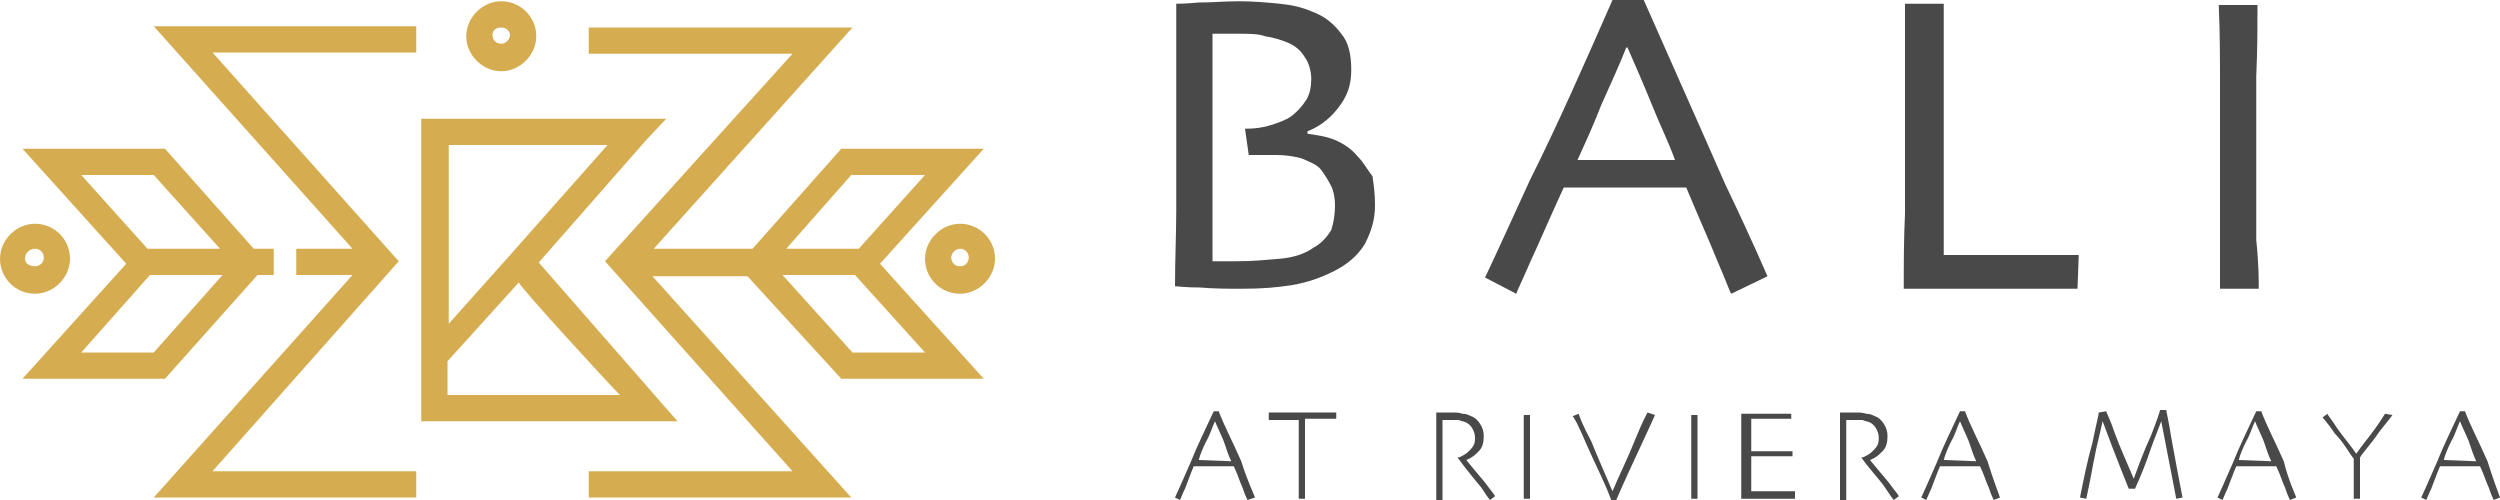 <svg xmlns="http://www.w3.org/2000/svg" id="Capa_1" viewBox="0 0 200 40"><defs><style>.cls-1{fill:#d6ac50;}.cls-2{fill:#494949;}</style></defs><g><g><path class="cls-2" d="M100.4,39.8l-.6,.2c-.1-.2-.2-.4-.4-1-.2-.4-.4-1.1-.7-1.7h-3.2c-.3,.7-.5,1.3-.7,1.8-.2,.4-.3,.7-.4,.9l-.4-.2c.1-.2,.5-1.1,1.2-2.7,.6-1.5,1.3-2.9,1.9-4.2h.4c.4,1.1,1.1,2.4,1.8,4,.5,1.6,1,2.6,1.1,2.9Zm-1.9-2.9c-.2-.4-.4-1-.6-1.6-.2-.5-.5-1.1-.7-1.6h0c-.2,.4-.4,1.1-.7,1.6-.3,.6-.5,1.1-.6,1.5h0l2.6,.1h0Z"></path><path class="cls-2" d="M106.9,33.5h-2.5v6.4h-.5v-6.3h-2.4v-.6h5.4v.5h0Z"></path><path class="cls-2" d="M119.6,39.7l-.4,.3c-.1-.1-.3-.4-.7-1-.4-.5-1.1-1.3-1.9-2.4h0c.2,0,.3-.1,.5-.2,.2-.1,.3-.2,.5-.4,.1-.1,.2-.2,.3-.4,.1-.2,.1-.4,.1-.6,0-.3-.1-.5-.2-.7s-.3-.4-.5-.5-.4-.1-.6-.2h-1.3v6.4h-.5v-7h1.3c.3,0,.5,0,.8,.1,.3,0,.5,.1,.7,.2,.3,.1,.5,.3,.7,.6s.3,.6,.3,1c0,.5-.1,.9-.4,1.2s-.5,.5-1,.7h0c.4,.5,1,1.2,1.5,1.8,.5,.7,.8,1,.8,1.1Z"></path><path class="cls-2" d="M122.4,39.9h-.5v-6.7h.5v6.7Z"></path><path class="cls-2" d="M135.8,39.9h-.5v-6.7h.5v6.7Z"></path><path class="cls-2" d="M132.4,33.2s-.4,.9-1.1,2.4c-.7,1.5-1.4,3-2,4.4h-.4c-.6-1.6-1.4-3.1-2-4.5s-1-2.2-1.1-2.2l.5-.2c0,.1,.3,.9,1,2.2,.6,1.5,1.2,2.8,1.7,4h0c.5-1.2,1.2-2.6,1.8-4.1s1-2.2,1-2.2l.6,.2Z"></path><path class="cls-2" d="M143.2,39.9h-3.9v-6.8h4v.4h-3.2v2.6h3.3v.4h-3.3v2.8h3.5v.6h-.4Z"></path><path class="cls-2" d="M151.9,39.7l-.4,.3c-.1-.1-.3-.4-.7-1s-1.1-1.3-1.9-2.4h0c.2,0,.3-.1,.5-.2,.2-.1,.3-.2,.5-.4,.1-.1,.2-.2,.3-.4s.1-.4,.1-.6c0-.3-.1-.5-.2-.7-.1-.2-.3-.4-.5-.5s-.4-.1-.6-.2h-1.3v6.4h-.5v-7h1.3c.3,0,.5,0,.8,.1,.3,0,.5,.1,.7,.2,.3,.1,.5,.3,.7,.6s.3,.6,.3,1c0,.5-.1,.9-.4,1.2-.3,.3-.5,.5-1,.7h0c.4,.5,1,1.2,1.5,1.8,.5,.7,.8,1,.8,1.1Z"></path><path class="cls-2" d="M160,39.8l-.5,.2c-.1-.2-.2-.4-.4-1-.2-.4-.4-1.1-.7-1.7h-3.2c-.3,.7-.5,1.3-.7,1.8-.2,.4-.3,.7-.4,.9l-.4-.2c.1-.2,.5-1.1,1.2-2.7,.6-1.5,1.3-2.9,1.9-4.2h.4c.4,1.1,1.1,2.4,1.8,4,.5,1.6,.9,2.6,1,2.9Zm-1.9-2.9c-.2-.4-.4-1-.6-1.6-.2-.5-.5-1.1-.7-1.6h0c-.2,.4-.4,1.1-.7,1.6-.3,.6-.5,1.1-.6,1.5h0l2.6,.1h0Z"></path><path class="cls-2" d="M174.6,39.8l-.5,.1-1.2-6.2h0c-.1,.3-.4,1-.8,2.1-.4,1.2-.8,2.2-1.3,3.3h-.5c-.4-1-.8-2-1.3-3.3s-.7-1.9-.8-2.1h0c0,.1-.2,.9-.5,2.2-.3,1.4-.5,2.7-.8,4l-.5-.1c.3-1.5,.6-3,1-4.4,.3-1.5,.5-2.2,.5-2.4l.6-.1c0,.1,.3,.6,.7,1.8,.4,1.1,1,2.4,1.5,3.6h0c.4-1.1,.8-2.2,1.4-3.5,.5-1.3,.7-1.9,.7-2h.5c0,.1,.2,.9,.4,2.2,.3,1.7,.6,3.2,.9,4.8Z"></path><path class="cls-2" d="M183.7,39.8l-.5,.2c-.1-.2-.2-.4-.4-1-.2-.4-.4-1.1-.7-1.7h-3.2c-.3,.7-.5,1.3-.7,1.8-.2,.4-.3,.7-.4,.9l-.4-.2c.1-.2,.5-1.1,1.2-2.7,.6-1.5,1.3-2.9,1.9-4.2h.4c.4,1.1,1.1,2.4,1.8,4,.4,1.6,.9,2.6,1,2.9Zm-2-2.9c-.2-.4-.4-1-.6-1.6-.2-.5-.5-1.1-.7-1.6h0c-.2,.4-.4,1.1-.7,1.6-.3,.6-.5,1.1-.6,1.5h0l2.6,.1h0Z"></path><path class="cls-2" d="M191.4,33.2s-.3,.4-1.1,1.4c-.6,.9-1.2,1.5-1.5,2v3.3h-.5v-3.2c-.4-.5-.8-1.3-1.5-2-.6-.9-1-1.3-1-1.3l.4-.3c0,.1,.3,.4,.8,1.2,.5,.7,1.1,1.4,1.5,2h0c.4-.6,1-1.3,1.5-2s.8-1.2,.8-1.2l.6,.1Z"></path><path class="cls-2" d="M200,39.8l-.5,.2c-.1-.2-.2-.4-.4-1-.2-.4-.4-1.1-.7-1.7h-3.2c-.3,.7-.5,1.3-.7,1.8-.2,.4-.3,.7-.4,.9l-.4-.2c.1-.2,.5-1.1,1.2-2.7,.6-1.5,1.3-2.9,1.9-4.2h.4c.4,1.1,1.1,2.4,1.8,4,.5,1.6,.9,2.6,1,2.9Zm-1.9-2.9c-.2-.4-.4-1-.6-1.6-.2-.5-.5-1.1-.7-1.6h0c-.2,.4-.4,1.1-.7,1.6-.3,.6-.5,1.1-.6,1.5h0l2.6,.1h0Z"></path></g><g><path class="cls-2" d="M110,16.4c0,1.2-.3,2.1-.8,3.1-.6,1-1.5,1.7-2.5,2.2s-2.1,.9-3.3,1.1c-1.2,.2-2.5,.3-4,.3-1.1,0-2.2,0-3.4-.1-1.2,0-1.8-.1-2-.1,0-2.1,.1-4.2,.1-6.1V.3c.2,0,.7,0,1.8-.1,1.1,0,2.1-.1,3.2-.1,1.2,0,2.3,.1,3.3,.2s1.8,.3,2.5,.6c1.1,.4,1.8,1,2.4,1.8,.6,.7,.8,1.7,.8,2.9s-.3,2.1-1.1,3.1c-.7,.9-1.6,1.5-2.4,1.8v.2c.7,.1,1.5,.2,2.2,.5s1.3,.7,1.8,1.3c.5,.5,.8,1.1,1.2,1.6,.1,.7,.2,1.4,.2,2.3Zm-3.2,0c0-.5-.1-1.1-.3-1.5-.2-.4-.5-.9-.8-1.3-.3-.4-.8-.6-1.5-.9-.6-.2-1.4-.3-2.1-.3h-2.2l-.3-2.1c.8,0,1.5-.1,2.1-.3s1.2-.4,1.6-.7,.8-.7,1.2-1.3c.3-.5,.4-1.1,.4-1.7s-.2-1.3-.5-1.7c-.3-.5-.7-.9-1.4-1.2-.5-.2-1.1-.4-1.8-.5-.5-.2-1.3-.2-2-.2h-2.2V20.9h1.9c1.3,0,2.3-.1,3.5-.2,1.1-.1,2-.4,2.7-.9,.6-.3,1.1-.9,1.4-1.4,.2-.6,.3-1.3,.3-2Z"></path><path class="cls-2" d="M141.4,22.1l-2.9,1.4c-.1-.1-.4-1-1.1-2.6-.6-1.5-1.5-3.5-2.5-5.9h-9.8c-1.2,2.6-2,4.5-2.7,6-.6,1.4-1,2.2-1.1,2.5l-2.5-1.3c.3-.6,1.5-3.2,3.6-7.8,2.3-4.6,4.4-9.4,6.6-14.4h2.5c2.2,5,4.4,9.9,6.5,14.7,2.3,4.8,3.3,7.2,3.4,7.4Zm-7.4-9.3c-.5-1.4-1.2-2.8-1.8-4.3s-1.3-3.1-2-4.7h-.1c-.5,1.3-1.2,2.8-2,4.6-.7,1.8-1.4,3.3-1.9,4.4h7.8Z"></path><path class="cls-2" d="M166.2,23.1h-13.9c0-1.9,0-4,.1-6V.3h3.1V20.4h10.8l-.1,2.7h0Z"></path><path class="cls-2" d="M180.7,23.1h-3.1V6.9c0-2.1,0-4.3-.1-6.5h3.1c0,1.6,0,3.5-.1,5.7v13.1c.2,1.9,.2,3.2,.2,3.9Z"></path></g></g><g><path class="cls-1" d="M67.3,30.3h11.4l-8.3-9.2,8.3-9.2h-11.4l-7.1,8h-7.9L68.2,2.2h-21.1v2.1h16.3l-15,16.6,15,16.8h-16.3v2.1h21l-15.9-17.7h7.6l7.5,8.2Zm6.7-2.1h-5.8l-5.6-6.2h5.8l5.6,6.2Zm-5.9-14.2h5.9l-5.3,5.9h-5.8l5.2-5.9Z"></path><path class="cls-1" d="M43.1,21c2.9-3.3,5.8-6.6,8.6-9.8h0l1.6-1.7h-19.6v24.2h20.5l-11.1-12.7Zm5.5-9.4l-7.7,8.7-5,5.6V11.6h12.7Zm-12.8,19.9v-2.6l5.7-6.3c.4,.7,7.1,8,8,8.9l.1,.1h-13.8v-.1Z"></path><polygon class="cls-1" points="33.3 2.1 12.3 2.1 28.2 19.9 23.7 19.9 23.7 22 28.2 22 12.3 39.8 33.3 39.8 33.3 37.7 17 37.7 31.9 20.9 17 4.2 33.3 4.2 33.3 2.1"></polygon><path class="cls-1" d="M13.2,30.3l7.4-8.3h1.3v-2.1h-1.6l-7.1-8H1.8l8.3,9.2L1.8,30.3H13.2ZM6.5,14h5.8l5.3,5.9h-5.8l-5.3-5.9Zm5.5,8h5.8l-5.5,6.2H6.5l5.5-6.2Z"></path><path class="cls-1" d="M2.8,23.5c1.5,0,2.8-1.3,2.8-2.8,0-1.6-1.3-2.8-2.8-2.8s-2.8,1.3-2.8,2.8,1.2,2.8,2.8,2.8Zm0-3.6c.4,0,.7,.3,.7,.7s-.3,.7-.7,.7-.8-.2-.8-.6,.3-.8,.8-.8Z"></path><path class="cls-1" d="M76.8,23.5c1.5,0,2.8-1.3,2.8-2.8,0-1.6-1.3-2.8-2.8-2.8s-2.8,1.3-2.8,2.8,1.2,2.8,2.8,2.8Zm0-3.6c.4,0,.7,.3,.7,.7s-.3,.7-.7,.7-.7-.3-.7-.7c0-.3,.3-.7,.7-.7Z"></path><path class="cls-1" d="M40.1,5.7c1.5,0,2.8-1.3,2.8-2.8,0-1.6-1.3-2.8-2.8-2.8s-2.8,1.3-2.8,2.8,1.3,2.8,2.8,2.8Zm0-3.5c.4,0,.7,.3,.7,.6s-.3,.7-.7,.7-.7-.3-.7-.7,.3-.6,.7-.6Z"></path></g></svg>